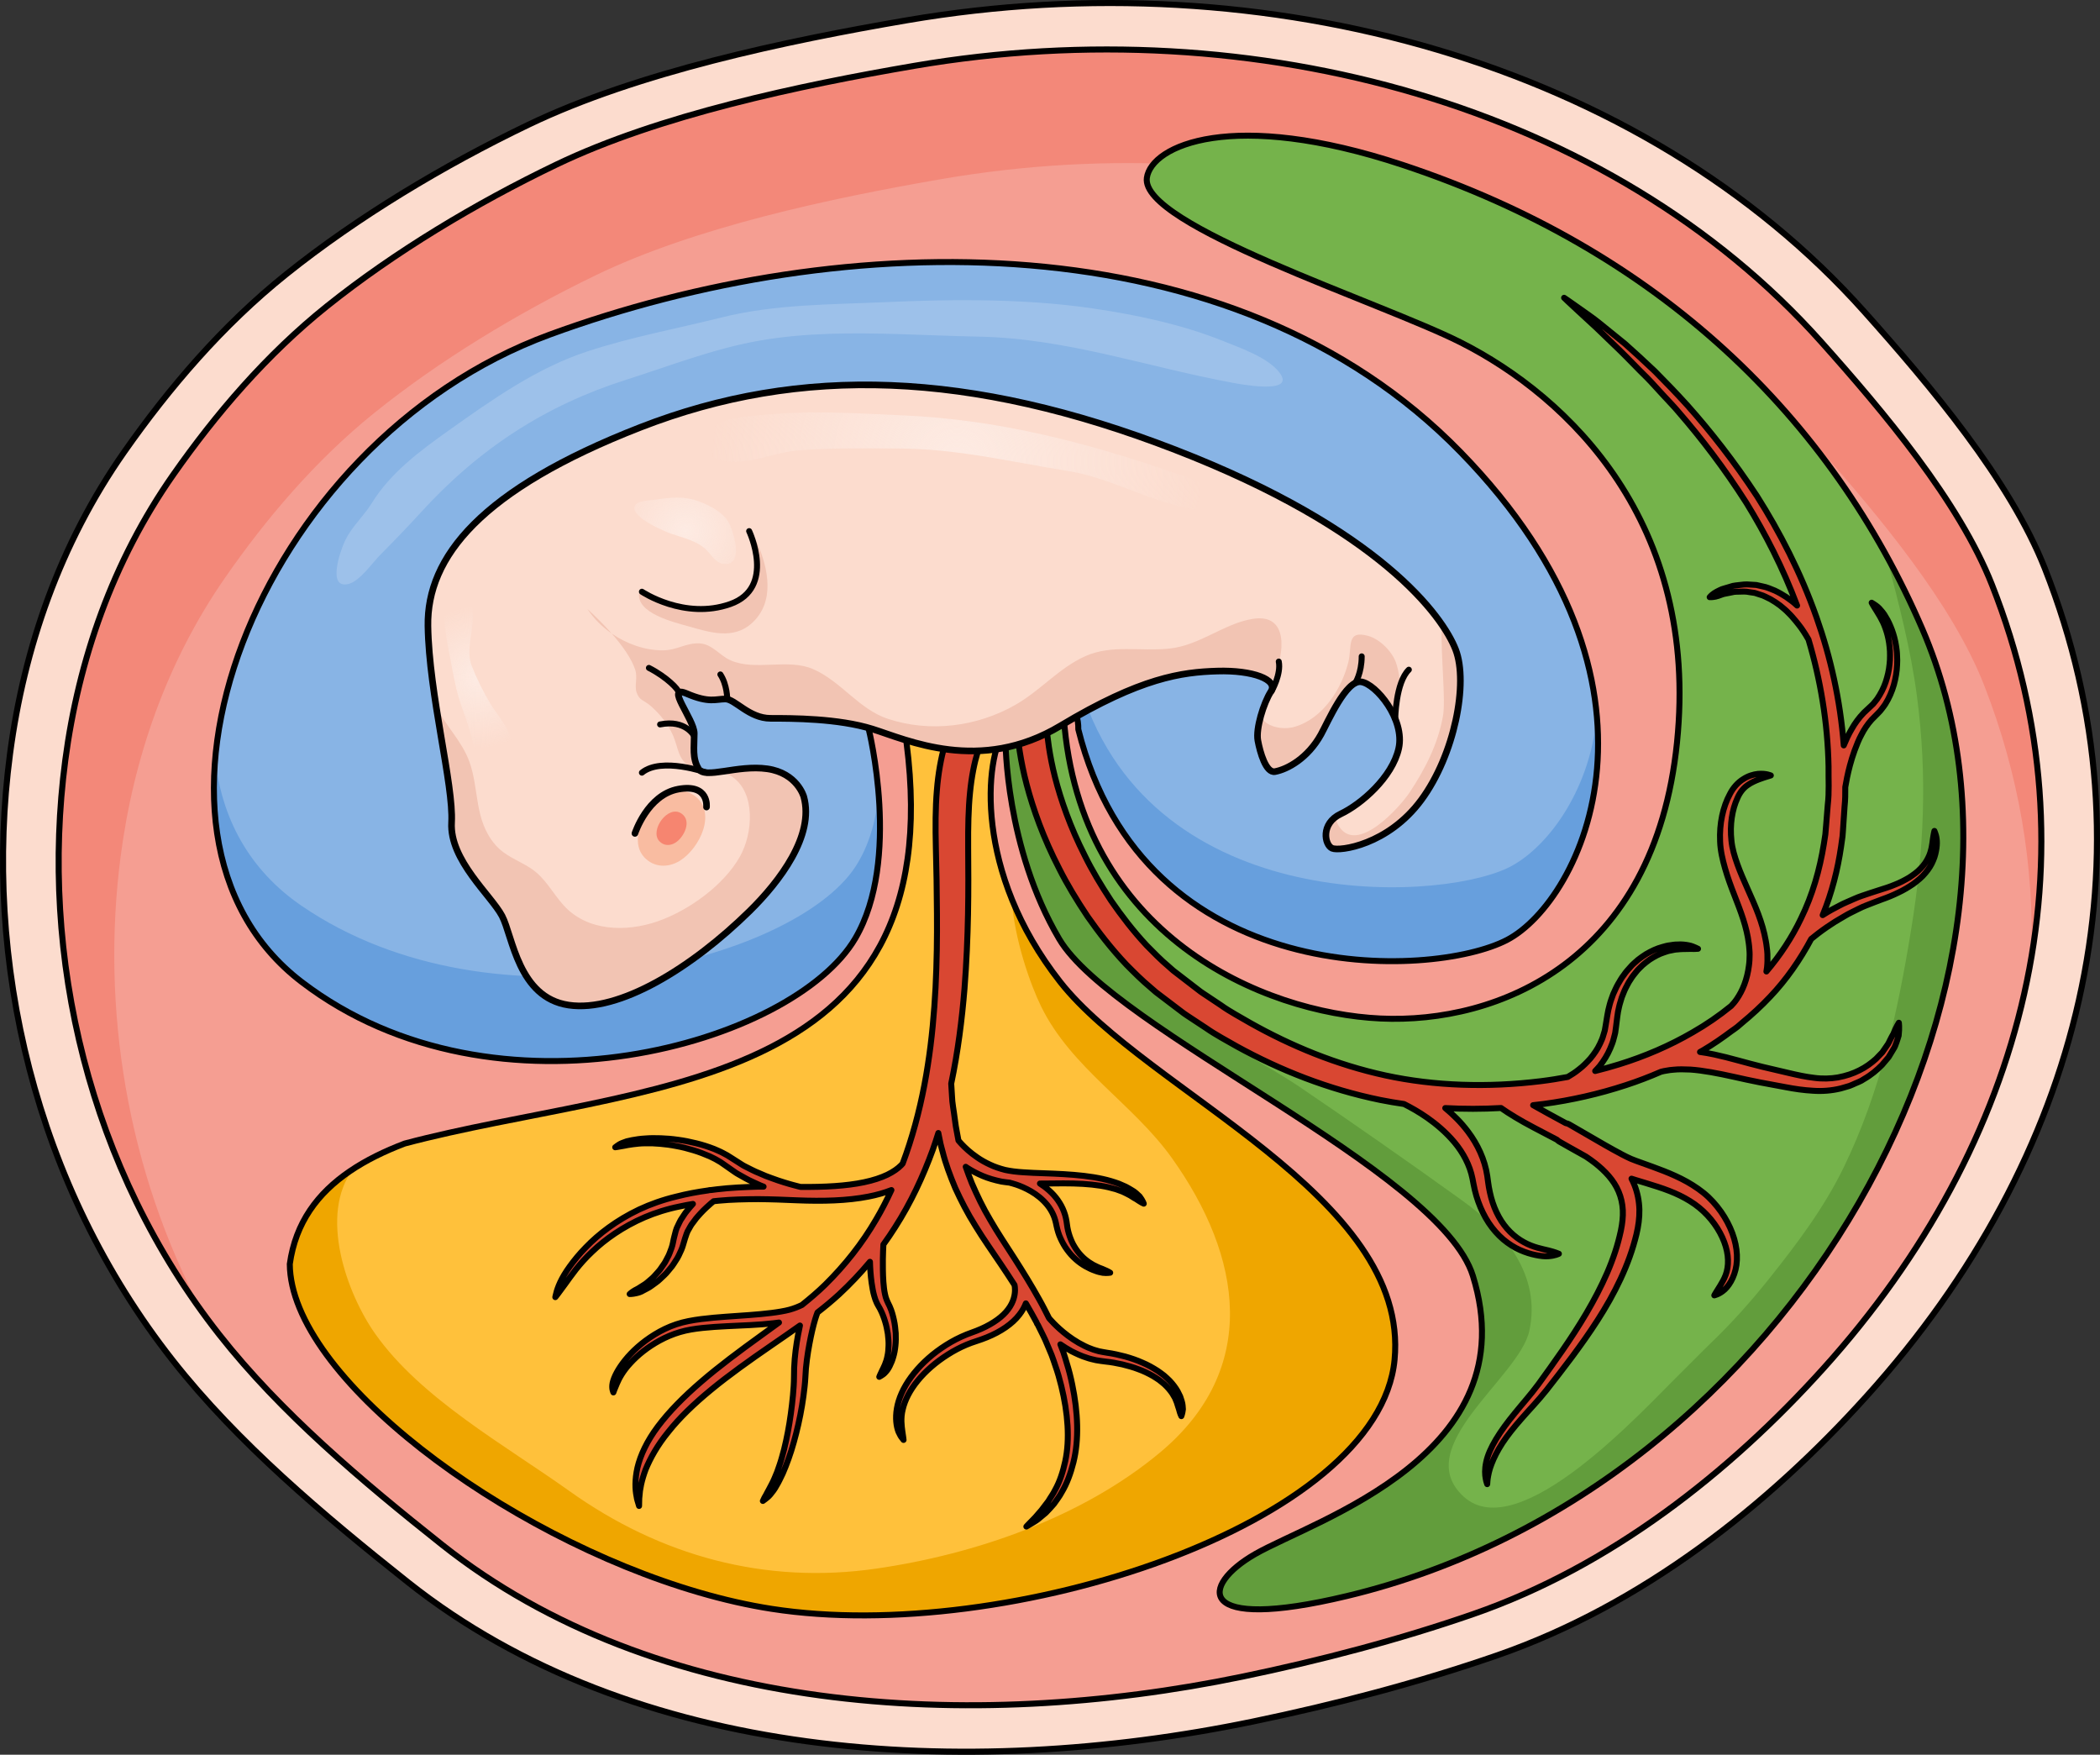 <?xml version="1.0" encoding="utf-8"?>
<!-- Generator: Adobe Illustrator 16.0.0, SVG Export Plug-In . SVG Version: 6.00 Build 0)  -->
<!DOCTYPE svg PUBLIC "-//W3C//DTD SVG 1.1//EN" "http://www.w3.org/Graphics/SVG/1.1/DTD/svg11.dtd">
<svg version="1.1" id="Layer_1" xmlns="http://www.w3.org/2000/svg" xmlns:xlink="http://www.w3.org/1999/xlink" x="0px" y="0px"
	 width="317.132px" height="264.955px" viewBox="0 0 317.132 264.955" enable-background="new 0 0 317.132 264.955"
	 xml:space="preserve">
<rect x="0" y="0" width="317.132" height="264.955" fill="#333333" stroke="none"/>
<g>
	<g>
		<path fill="#FCDCCE" d="M281.896,210.804c32.476-36.021,44.004-81.653,26.896-125c-5.249-13.302-17.296-27.595-27.257-38.747
			c-33.494-37.5-90.24-53.278-144.528-44.004c-18.43,3.148-40.764,7.884-57.178,15.765c-12.884,6.186-25.833,13.976-36.577,22.575
			c-9.661,7.732-17.753,17.229-24.496,26.85C9.044,82.104,3.623,97.873,1.521,113.772c-4.137,31.267,3.738,65.155,24.57,91.643
			c9.765,12.416,22.742,23.349,35.514,33.485c34.031,27.006,84.073,30.054,127.616,21.04c12.452-2.578,25.083-5.896,36.936-10.014
			C247.948,242.353,266.907,227.428,281.896,210.804z"/>
		
			<path fill="none" stroke="#000000" stroke-width="0.913" stroke-linecap="round" stroke-linejoin="round" stroke-miterlimit="10" d="
			M281.896,210.804c32.476-36.021,44.004-81.653,26.896-125c-5.249-13.302-17.296-27.595-27.257-38.747
			c-33.494-37.5-90.24-53.278-144.528-44.004c-18.43,3.148-40.764,7.884-57.178,15.765c-12.884,6.186-25.833,13.976-36.577,22.575
			c-9.661,7.732-17.753,17.229-24.496,26.85C9.044,82.104,3.623,97.873,1.521,113.772c-4.137,31.267,3.738,65.155,24.57,91.643
			c9.765,12.416,22.742,23.349,35.514,33.485c34.031,27.006,84.073,30.054,127.616,21.04c12.452-2.578,25.083-5.896,36.936-10.014
			C247.948,242.353,266.907,227.428,281.896,210.804z"/>
		<path fill="#F59E92" d="M275.344,206.643c30.75-34.106,41.666-77.315,25.468-118.359c-4.971-12.595-16.377-26.128-25.809-36.688
			C243.288,16.087,189.557,1.147,138.151,9.928c-17.449,2.982-38.598,7.465-54.14,14.928c-12.199,5.857-24.461,13.232-34.634,21.375
			c-9.148,7.323-16.811,16.313-23.195,25.424c-9.195,13.125-14.328,28.057-16.319,43.11c-3.916,29.605,3.54,61.695,23.266,86.775
			c9.245,11.755,21.533,22.107,33.627,31.705c32.223,25.572,79.606,28.458,120.836,19.923c11.791-2.441,23.751-5.583,34.974-9.482
			C243.2,236.516,261.151,222.384,275.344,206.643z"/>
		<path fill="#F38879" d="M18.229,129.228c1.926-14.676,6.89-29.232,15.783-42.028c6.174-8.883,13.585-17.646,22.433-24.786
			c9.838-7.938,21.696-15.128,33.495-20.839c15.031-7.275,35.484-11.646,52.359-14.554c49.715-8.561,101.68,6.005,132.352,40.622
			c9.121,10.296,20.152,23.489,24.961,35.769c5.322,13.595,7.609,27.433,7.154,41.084c3.148-18.48,1.402-37.568-5.955-56.212
			c-4.971-12.595-16.377-26.128-25.809-36.688C243.288,16.087,189.557,1.147,138.151,9.928c-17.449,2.982-38.598,7.465-54.14,14.928
			c-12.199,5.857-24.461,13.232-34.634,21.375c-9.148,7.323-16.811,16.313-23.195,25.424c-9.195,13.125-14.328,28.057-16.319,43.11
			c-3.74,28.276,2.902,58.813,20.691,83.351C19.182,176.733,15.214,152.214,18.229,129.228z"/>
		
			<path fill="none" stroke="#000000" stroke-width="0.902" stroke-linecap="round" stroke-linejoin="round" stroke-miterlimit="10" d="
			M192.033,108.819c0,0,1.167-2.976,0-4.443"/>
		<path fill="#FFC13B" d="M136.898,112.119c6.872,53.409-40.642,51.228-75.778,60.548c-3.059,1.164-5.863,2.529-8.289,4.182
			c-4.852,3.302-8.195,7.75-9.068,14.021c0.014,2.116,0.528,4.343,1.475,6.637c7.572,18.352,42.813,41.007,71.308,45.422
			c35.619,5.52,91.68-12.771,94.055-37.607c2.375-24.838-37.423-40.426-50.489-57.051c-13.066-16.624-11.421-33.729-8.367-38.145"/>
		<path fill="#EFA600" d="M160.11,148.269c-3.322-4.228-5.69-8.485-7.329-12.559c0.39,6.143,2.848,13.017,4.454,16.282
			c4.589,9.327,13.876,14.646,19.748,22.88c10.63,14.904,13.348,31.847-1.86,44.497c-11.749,9.774-27.817,15.316-42.807,17.485
			c-16.796,2.43-32.603-1.914-46.351-11.731c-9.646-6.889-22.399-13.939-29.306-23.73c-4.311-6.111-8.536-17.987-3.346-24.849
			c-0.158,0.104-0.328,0.198-0.483,0.304c-4.852,3.302-8.195,7.75-9.068,14.021c0.014,2.116,0.528,4.343,1.475,6.637
			c7.572,18.352,42.813,41.007,71.308,45.422c35.619,5.52,91.68-12.771,94.055-37.607
			C212.975,180.482,173.177,164.894,160.11,148.269z"/>
		
			<path fill="#D94732" stroke="#000000" stroke-width="0.902" stroke-linecap="round" stroke-linejoin="round" stroke-miterlimit="10" d="
			M178.466,211.583c-0.073-0.229-0.155-0.472-0.239-0.728c-0.113-0.248-0.25-0.504-0.385-0.775
			c-0.303-0.528-0.706-1.074-1.211-1.606c-0.25-0.265-0.549-0.508-0.834-0.773c-0.317-0.236-0.635-0.489-0.982-0.718
			c-0.702-0.448-1.463-0.885-2.296-1.232c-0.82-0.37-1.699-0.667-2.596-0.922c-0.877-0.232-1.879-0.457-2.735-0.572
			c-0.503-0.077-0.815-0.146-1.223-0.223c-0.373-0.117-0.753-0.195-1.104-0.346c-0.721-0.245-1.364-0.599-1.969-0.93
			c-0.593-0.352-1.139-0.705-1.613-1.067c-0.953-0.715-1.667-1.392-2.14-1.874c-0.236-0.241-0.411-0.435-0.528-0.566
			c-0.109-0.128-0.169-0.196-0.169-0.196l-0.021-0.025c-0.002-0.002-0.004-0.004-0.005-0.006c-0.485-0.957-0.963-1.921-1.499-2.859
			c-1.163-2.09-2.427-4.131-3.7-6.125c-1.274-1.995-2.567-3.914-3.653-5.803c-1.13-1.886-2.018-3.768-2.793-5.563
			c-0.339-0.847-0.653-1.679-0.932-2.493c0.084,0.056,0.154,0.109,0.239,0.163c0.656,0.424,1.421,0.834,2.283,1.202
			c0.857,0.369,1.841,0.651,2.876,0.865c0.417,0.06,0.843,0.126,1.273,0.168c0.025,0.01,0.042,0.024,0.067,0.031l0.059,0.015
			c0,0,0.073,0.018,0.211,0.053c0.147,0.04,0.371,0.104,0.651,0.201c0.562,0.192,1.36,0.511,2.214,1.011
			c0.854,0.496,1.742,1.191,2.456,2.073c0.355,0.441,0.659,0.932,0.892,1.457c0.238,0.537,0.371,1.056,0.494,1.686
			c0.133,0.621,0.33,1.307,0.609,1.896c0.28,0.605,0.596,1.189,0.994,1.717c0.387,0.53,0.819,1.017,1.297,1.432
			c0.46,0.423,0.972,0.769,1.465,1.054c0.495,0.281,0.98,0.506,1.431,0.66c0.438,0.179,0.854,0.266,1.193,0.323
			c0.349,0.044,0.63,0.034,0.821,0.017c0.188-0.012,0.292-0.032,0.292-0.032s-0.336-0.23-0.921-0.458
			c-0.277-0.147-0.651-0.237-1.03-0.43c-0.395-0.166-0.808-0.397-1.222-0.679c-0.414-0.285-0.835-0.618-1.204-1.025
			c-0.384-0.395-0.722-0.853-1.017-1.347c-0.307-0.49-0.532-1.035-0.728-1.591c-0.192-0.573-0.32-1.105-0.399-1.72
			c-0.071-0.602-0.206-1.313-0.447-1.939c-0.236-0.638-0.566-1.246-0.963-1.799c-0.746-1.055-1.737-1.867-2.676-2.475
			c0.163-0.001,0.325,0,0.487-0.002c2.07-0.023,4.11-0.064,5.997,0.052c0.943,0.057,1.845,0.148,2.687,0.283
			c0.843,0.131,1.608,0.324,2.307,0.526c0.336,0.124,0.658,0.242,0.964,0.353c0.299,0.124,0.557,0.273,0.814,0.397
			c0.521,0.242,0.877,0.554,1.262,0.736c0.34,0.222,0.61,0.407,0.82,0.521s0.339,0.172,0.339,0.172s-0.121-0.438-0.631-1.104
			c-0.317-0.277-0.668-0.678-1.227-0.972c-0.271-0.152-0.55-0.337-0.867-0.491c-0.327-0.144-0.671-0.293-1.03-0.45
			c-0.742-0.268-1.563-0.523-2.453-0.717c-0.889-0.195-1.838-0.348-2.822-0.463c-1.967-0.23-4.068-0.324-6.129-0.396
			c-1.022-0.037-2.068-0.07-3.024-0.143c-0.467-0.026-0.96-0.076-1.462-0.136c-0.45-0.042-0.871-0.147-1.294-0.221
			c-0.827-0.213-1.607-0.474-2.303-0.809c-0.696-0.323-1.329-0.682-1.872-1.058c-1.098-0.744-1.885-1.495-2.389-2.034
			c-0.215-0.224-0.364-0.402-0.481-0.545c-0.067-0.359-0.132-0.714-0.198-1.057c-0.068-0.373-0.137-0.736-0.2-1.09
			c-0.05-0.356-0.099-0.703-0.145-1.039c-0.163-1.353-0.41-2.489-0.431-3.497c-0.047-0.772-0.088-1.41-0.118-1.908
			c1.023-4.86,1.624-9.693,2.005-14.325c0.304-3.91,0.461-7.692,0.532-11.269c0.07-3.569,0.049-6.96,0.022-10.057
			c-0.021-3.088,0.035-5.872,0.282-8.297c0.232-2.426,0.658-4.481,1.155-6.124c0.415-1.37,0.913-2.574,1.276-3.318
			c1.167-0.481,1.742-1.601,1.277-2.625c-0.013-0.015-0.02-0.075-0.197-0.356c-0.104-0.135-0.203-0.353-0.726-0.728
			c-0.07-0.048-0.143-0.092-0.221-0.135c-0.096-0.053-0.204-0.104-0.314-0.149c-0.209-0.087-0.505-0.171-0.805-0.21
			c-0.591-0.088-1.251,0.041-1.58,0.174c-0.756,0.303-0.926,0.538-1.142,0.722c-0.186,0.186-0.302,0.336-0.408,0.479
			c-0.204,0.284-0.352,0.542-0.495,0.82c-0.557,1.104-1.101,2.436-1.662,4.363c-0.536,1.883-0.964,4.183-1.168,6.789
			c-0.22,2.608-0.225,5.52-0.149,8.639c0.086,3.111,0.143,6.448,0.165,9.991c0.028,3.538-0.022,7.261-0.212,11.101
			c-0.206,3.838-0.548,7.796-1.177,11.779c-0.614,3.984-1.521,7.995-2.784,11.925c-0.313,0.971-0.65,1.936-1.01,2.894
			c-0.074,0.084-0.146,0.168-0.235,0.255c-0.459,0.464-1.142,0.966-2.076,1.421c-0.938,0.451-2.131,0.848-3.52,1.137
			c-2.659,0.563-5.979,0.739-9.57,0.707c-0.021-0.005-0.118-0.029-0.307-0.072c-0.201-0.053-0.496-0.13-0.871-0.229
			c-0.376-0.112-0.848-0.227-1.367-0.4c-0.521-0.169-1.116-0.349-1.738-0.589c-0.315-0.116-0.642-0.235-0.981-0.362
			c-0.327-0.14-0.665-0.286-1.012-0.435c-0.718-0.275-1.391-0.656-2.124-1.014c-0.369-0.177-0.679-0.415-1.029-0.623
			c-0.359-0.229-0.722-0.459-1.088-0.693c-0.342-0.238-0.764-0.474-1.211-0.703c-0.435-0.241-0.875-0.4-1.313-0.604
			c-0.894-0.348-1.812-0.645-2.735-0.867c-0.921-0.23-1.84-0.414-2.742-0.53c-0.896-0.13-1.777-0.202-2.613-0.23
			c-0.833-0.032-1.627-0.024-2.355,0.035c-0.728,0.038-1.392,0.143-1.972,0.25c-0.291,0.061-0.562,0.116-0.807,0.179
			c-0.244,0.076-0.459,0.165-0.652,0.238c-0.393,0.142-0.65,0.345-0.825,0.463c-0.179,0.12-0.26,0.196-0.26,0.196
			s0.131-0.011,0.353-0.05c0.231-0.021,0.525-0.118,0.935-0.165c0.195-0.036,0.413-0.069,0.645-0.126
			c0.236-0.035,0.494-0.074,0.768-0.115c0.551-0.072,1.178-0.141,1.869-0.141c0.688-0.022,1.439,0.007,2.226,0.078
			c0.788,0.064,1.616,0.175,2.456,0.342c0.842,0.15,1.694,0.368,2.539,0.626c0.849,0.249,1.667,0.577,2.468,0.915
			c0.372,0.195,0.793,0.368,1.124,0.575l0.517,0.301c0.174,0.106,0.352,0.245,0.527,0.365c0.354,0.249,0.705,0.493,1.053,0.736
			c0.372,0.245,0.715,0.525,1.101,0.731c0.766,0.417,1.483,0.861,2.226,1.177c0.367,0.169,0.725,0.332,1.069,0.49
			c0.183,0.072,0.353,0.14,0.529,0.209c-0.286,0.003-0.563-0.001-0.854,0.003c-2.051,0.064-4.137,0.149-6.214,0.4
			c-0.289,0.033-0.578,0.074-0.867,0.11c-0.146-0.005-0.29,0.011-0.427,0.056c-1.636,0.226-3.256,0.525-4.817,0.93
			c-0.5,0.134-0.971,0.226-1.488,0.394c-0.471,0.152-0.927,0.277-1.399,0.448c-0.472,0.176-0.94,0.354-1.404,0.529
			c-0.445,0.194-0.886,0.387-1.323,0.578c-3.427,1.63-6.136,3.722-8.063,5.73c-0.979,0.995-1.766,1.975-2.411,2.862
			c-0.648,0.889-1.121,1.705-1.447,2.396c-0.319,0.695-0.512,1.254-0.597,1.649c-0.11,0.387-0.142,0.598-0.142,0.598
			s0.158-0.174,0.404-0.512c0.248-0.336,0.609-0.825,1.069-1.449c0.445-0.623,0.984-1.374,1.638-2.22
			c0.667-0.836,1.468-1.756,2.455-2.678c1.937-1.865,4.617-3.768,7.9-5.188c0.418-0.166,0.838-0.332,1.261-0.502
			c0.426-0.144,0.854-0.289,1.287-0.436c0.437-0.143,0.93-0.264,1.396-0.396c0.415-0.121,0.926-0.209,1.388-0.315
			c0.652-0.148,1.317-0.27,1.985-0.379c-0.14,0.151-0.282,0.309-0.426,0.478c-0.302,0.385-0.672,0.771-0.962,1.247
			c-0.152,0.232-0.309,0.471-0.468,0.715c-0.146,0.25-0.26,0.526-0.394,0.796c-0.301,0.525-0.419,1.149-0.578,1.758
			c-0.136,0.49-0.209,1.143-0.395,1.64c-0.198,0.501-0.343,1.017-0.638,1.514c-0.136,0.248-0.249,0.504-0.396,0.741
			c-0.159,0.232-0.318,0.462-0.475,0.688c-0.284,0.472-0.693,0.849-1.027,1.244c-0.327,0.398-0.761,0.685-1.097,1.001
			c-0.338,0.318-0.752,0.504-1.066,0.727c-0.318,0.226-0.629,0.37-0.879,0.506c-0.487,0.29-0.751,0.552-0.751,0.552
			s0.378,0.016,1.011-0.128c0.318-0.068,0.692-0.181,1.05-0.402c0.36-0.213,0.836-0.396,1.23-0.708c0.394-0.312,0.896-0.6,1.293-1
			c0.4-0.396,0.885-0.783,1.242-1.265c0.192-0.234,0.389-0.472,0.588-0.713c0.187-0.246,0.339-0.513,0.512-0.774
			c0.364-0.511,0.624-1.103,0.885-1.692c0.259-0.6,0.342-1.105,0.549-1.715c0.18-0.491,0.287-0.979,0.593-1.428
			c0.132-0.225,0.239-0.451,0.384-0.663c0.156-0.209,0.309-0.412,0.459-0.61c0.27-0.408,0.632-0.754,0.915-1.092
			c0.611-0.656,1.183-1.166,1.588-1.516c0.157-0.128,0.278-0.228,0.38-0.309c0.246-0.025,0.491-0.055,0.737-0.077
			c1.984-0.192,3.998-0.224,5.975-0.239c1.971,0.016,3.924,0.091,5.864,0.178c3.881,0.158,7.609,0.069,10.798-0.561
			c1.264-0.245,2.434-0.579,3.476-0.986c-0.706,1.521-1.466,3.018-2.326,4.463c-2.091,3.598-4.719,6.906-7.671,9.819
			c-1.107,1.088-2.3,2.093-3.515,3.069c-0.541,0.263-1.156,0.516-1.873,0.711c-0.194,0.046-0.395,0.095-0.599,0.144
			c-0.235,0.045-0.477,0.091-0.721,0.137c-0.479,0.079-0.931,0.153-1.454,0.214c-1.021,0.132-2.123,0.223-3.272,0.313
			c-2.297,0.184-4.789,0.289-7.309,0.607c-1.249,0.166-2.557,0.383-3.744,0.79c-1.224,0.404-2.291,0.942-3.263,1.535
			c-1.936,1.188-3.423,2.575-4.473,3.878c-1.048,1.3-1.684,2.522-1.882,3.434c-0.092,0.457-0.066,0.827-0.006,1.071
			c0.057,0.246,0.12,0.369,0.12,0.369s0.049-0.13,0.129-0.358c0.092-0.219,0.225-0.54,0.394-0.95
			c0.332-0.802,0.944-1.936,2.046-3.113c1.076-1.18,2.587-2.424,4.451-3.433c0.928-0.502,1.964-0.943,3.023-1.255
			c1.089-0.323,2.237-0.501,3.441-0.629c2.4-0.25,4.882-0.302,7.222-0.432c1.171-0.06,2.313-0.148,3.4-0.27
			c0.295-0.028,0.602-0.069,0.902-0.112c-0.913,0.667-1.826,1.323-2.725,1.975c-3.275,2.364-6.357,4.658-9.011,6.949
			c-2.659,2.284-4.9,4.561-6.556,6.776c-1.662,2.211-2.655,4.384-3.085,6.221c-0.414,1.849-0.338,3.322-0.134,4.307
			c0.062,0.493,0.211,0.847,0.272,1.095c0.073,0.245,0.11,0.371,0.11,0.371s0.004-0.13,0.011-0.383
			c0.026-0.248-0.019-0.631,0.051-1.109c0.049-0.95,0.305-2.353,0.933-4.026c0.688-1.665,1.749-3.62,3.424-5.665
			c1.629-2.066,3.843-4.218,6.494-6.39c2.646-2.18,5.734-4.376,9.065-6.669c1.4-0.967,2.854-1.957,4.316-3.002
			c-0.1,0.456-0.197,0.936-0.294,1.464c-0.259,1.432-0.506,3.103-0.58,4.931c-0.029,0.936-0.008,1.826-0.071,2.738
			c-0.058,0.924-0.142,1.863-0.256,2.803c-0.218,1.877-0.514,3.75-0.898,5.491c-0.188,0.87-0.395,1.709-0.63,2.495
			c-0.217,0.791-0.484,1.521-0.723,2.2c-0.277,0.665-0.516,1.282-0.799,1.802c-0.252,0.534-0.529,0.97-0.72,1.353
			c-0.178,0.388-0.386,0.66-0.473,0.882c-0.112,0.207-0.156,0.33-0.156,0.33s0.121-0.074,0.321-0.233
			c0.194-0.161,0.525-0.387,0.813-0.742c0.289-0.352,0.643-0.789,0.926-1.333c0.327-0.528,0.61-1.149,0.938-1.823
			c0.286-0.685,0.604-1.423,0.877-2.221c0.287-0.793,0.55-1.637,0.797-2.516c0.495-1.753,0.927-3.641,1.242-5.544
			c0.16-0.952,0.288-1.906,0.39-2.854c0.111-0.955,0.133-1.91,0.199-2.756c0.161-1.734,0.454-3.37,0.739-4.754
			c0.29-1.387,0.597-2.532,0.86-3.285c0.054-0.154,0.104-0.287,0.15-0.403c1.106-0.858,2.198-1.76,3.251-2.725
			c1.655-1.533,3.22-3.183,4.669-4.924c0.028,0.948,0.09,2.014,0.25,3.163c0.101,0.651,0.197,1.321,0.402,2.016
			c0.094,0.348,0.213,0.698,0.39,1.063l0.144,0.275l0.127,0.227c0.083,0.15,0.195,0.315,0.252,0.45
			c0.286,0.55,0.536,1.201,0.72,1.818c0.198,0.623,0.314,1.255,0.416,1.866c0.074,0.613,0.125,1.21,0.107,1.773
			c-0.01,0.563-0.06,1.099-0.166,1.58c-0.088,0.483-0.234,0.918-0.388,1.293c-0.157,0.377-0.317,0.692-0.452,0.96
			c-0.102,0.282-0.249,0.476-0.3,0.641c-0.07,0.153-0.095,0.248-0.095,0.248s0.097-0.045,0.256-0.147
			c0.156-0.105,0.427-0.248,0.644-0.503c0.239-0.246,0.479-0.57,0.674-0.973c0.202-0.398,0.4-0.861,0.54-1.376
			c0.158-0.513,0.261-1.079,0.323-1.68c0.07-0.6,0.071-1.236,0.048-1.893c-0.053-0.655-0.118-1.333-0.273-2.016
			c-0.151-0.69-0.322-1.358-0.648-2.074c-0.348-0.698-0.578-1.166-0.697-1.803c-0.141-0.613-0.193-1.257-0.247-1.871
			c-0.084-1.238-0.085-2.412-0.077-3.417c0.016-0.902,0.048-1.657,0.08-2.227c0.613-0.846,1.203-1.709,1.759-2.591
			c2.377-3.699,4.228-7.674,5.7-11.718c0.301-0.839,0.57-1.686,0.838-2.529c0.029,0.145,0.058,0.284,0.086,0.433
			c0.078,0.382,0.158,0.775,0.24,1.177c0.093,0.406,0.22,0.833,0.332,1.263c0.431,1.74,1.104,3.535,1.895,5.433
			c0.855,1.869,1.845,3.815,3.059,5.738c1.184,1.945,2.545,3.859,3.853,5.807c0.691,1.023,1.374,2.061,2.043,3.105
			c0.036,0.183,0.07,0.443,0.068,0.783c-0.007,0.717-0.204,1.781-1.023,2.865c-0.793,1.093-2.233,2.143-4.059,2.955
			c-0.458,0.202-0.937,0.393-1.433,0.567l-0.798,0.3c-0.279,0.114-0.561,0.229-0.819,0.354c-1.06,0.484-2.057,1.066-2.983,1.703
			c-1.862,1.273-3.43,2.806-4.593,4.392c-1.166,1.585-1.884,3.248-2.13,4.72c-0.256,1.471-0.075,2.731,0.252,3.549
			c0.188,0.405,0.358,0.713,0.521,0.904c0.144,0.2,0.236,0.298,0.236,0.298s-0.003-0.128-0.041-0.353
			c-0.031-0.22-0.079-0.544-0.14-0.955c-0.106-0.805-0.281-1.965,0.063-3.324c0.312-1.356,1.074-2.877,2.26-4.318
			c1.174-1.444,2.755-2.812,4.539-3.94c0.892-0.566,1.838-1.074,2.81-1.48c0.245-0.107,0.482-0.193,0.718-0.283l0.768-0.26
			c0.547-0.176,1.085-0.37,1.603-0.579c2.072-0.835,3.853-2.037,4.894-3.401c0.462-0.583,0.776-1.17,0.994-1.727
			c0.019,0.031,0.039,0.062,0.058,0.094c0.557,0.921,1.049,1.859,1.565,2.79c0.029,0.118,0.083,0.232,0.177,0.337
			c0,0,0.006,0.006,0.007,0.007c0.48,1.013,1.039,2.001,1.434,3.022c0.219,0.521,0.438,1.038,0.652,1.555
			c0.206,0.517,0.363,1.042,0.545,1.56c0.366,1.025,0.664,2.08,0.916,3.111c1.007,4.098,1.301,8.064,0.598,11.345
			c-0.351,1.634-0.842,3.115-1.529,4.34c-0.303,0.628-0.718,1.163-1.02,1.694c-0.38,0.496-0.727,0.953-1.04,1.365
			c-0.347,0.396-0.664,0.748-0.926,1.066c-0.275,0.308-0.543,0.552-0.741,0.764c-0.413,0.412-0.619,0.651-0.619,0.651
			s0.293-0.155,0.818-0.485c0.257-0.169,0.61-0.35,0.957-0.625c0.343-0.273,0.727-0.602,1.162-0.969
			c0.392-0.394,0.804-0.848,1.24-1.35c0.362-0.535,0.819-1.095,1.161-1.748c0.772-1.276,1.345-2.819,1.773-4.524
			c0.855-3.429,0.695-7.524-0.192-11.784c-0.219-1.061-0.48-2.124-0.825-3.213c-0.168-0.537-0.313-1.088-0.504-1.628
			c-0.151-0.396-0.302-0.792-0.452-1.188c0.503,0.35,1.064,0.698,1.688,1.043c0.71,0.358,1.472,0.727,2.346,0.991
			c0.419,0.155,0.89,0.242,1.347,0.357c0.45,0.076,1.011,0.16,1.393,0.202c0.922,0.092,1.685,0.241,2.557,0.428
			c0.833,0.208,1.667,0.429,2.44,0.732c0.791,0.278,1.509,0.638,2.181,1.012c0.331,0.191,0.633,0.405,0.94,0.604
			c0.271,0.225,0.563,0.43,0.807,0.657c0.49,0.454,0.891,0.927,1.203,1.391c0.14,0.237,0.275,0.466,0.404,0.683
			c0.095,0.23,0.185,0.448,0.269,0.653c0.152,0.413,0.226,0.79,0.35,1.093c0.145,0.619,0.342,0.994,0.342,0.994
			s0.161-0.366,0.238-1.042C178.618,212.455,178.606,212.039,178.466,211.583z M149.293,109.576c0,0,0.002-0.002,0.002-0.003
			C149.301,109.564,149.301,109.565,149.293,109.576z M145.438,109.316c-0.015-0.021-0.028-0.042-0.042-0.059
			c-0.104-0.167-0.091-0.164-0.102-0.181C145.334,109.162,145.389,109.238,145.438,109.316z"/>
		
			<path fill="none" stroke="#000000" stroke-width="0.902" stroke-linecap="round" stroke-linejoin="round" stroke-miterlimit="10" d="
			M136.898,112.119c6.872,53.409-40.642,51.228-75.778,60.548c-3.059,1.164-5.863,2.529-8.289,4.182
			c-4.852,3.302-8.195,7.75-9.068,14.021c0.014,2.116,0.528,4.343,1.475,6.637c7.572,18.352,42.813,41.007,71.308,45.422
			c35.619,5.52,91.68-12.771,94.055-37.607c2.375-24.838-37.423-40.426-50.489-57.051c-13.066-16.624-11.421-33.729-8.367-38.145"/>
		<path fill="#75B34B" d="M151.847,111.829c0,0-0.039,16.143,8.103,29.94c8.142,13.799,57.529,34.91,62.479,50.876
			c8.367,26.992-23.847,36.831-32.89,42.014c-8.273,4.742-9.219,11.855,13.848,6.337c67.684-16.192,109.566-93.487,86.908-146.037
			c-13.731-31.846-39.645-57.179-78.429-70.048c-25.781-8.555-37.982-2.926-38.672,1.932c-1.019,7.175,35.313,18.771,47.349,24.838
			c16.425,8.278,36.102,27.323,32.709,60.438c-3.393,33.114-27.139,42.497-44.778,41.669s-45.455-12.446-47.83-45.501"/>
		<path fill="#629D3C" d="M290.294,94.958c-1.646-3.817-3.473-7.539-5.471-11.16c1.859,7.075,3.715,14.131,4.662,21.303
			c1.596,12.066,1.068,23.282-0.852,35.124c-2.026,12.5-4.627,24.599-10.234,36.102c-2.963,6.081-7.037,11.492-11.308,16.841
			c-2.642,3.31-5.558,6.579-8.604,9.507c-1.704,1.638-3.341,3.344-5.028,4.998c-5.192,5.089-24.092,25.979-32.446,18.289
			c-8.114-7.469,8.364-17.934,9.927-24.969c1.856-8.36-3.669-15.076-10.072-19.684c-4.169-2.999-8.391-5.99-12.632-8.949
			c-3.907-2.728-7.83-5.429-11.742-8.087c-5.237-3.559-11.052-6.216-15.951-10.275c-5.058-4.191-9.396-9.163-13.758-14.05
			c-3.126-3.502-5.983-8.147-7.116-12.722c-1.3-5.253-0.573-10.616-2.289-15.979c-0.148-0.464-0.317-0.951-0.498-1.446l-5.035,2.027
			c0,0-0.039,16.143,8.103,29.94c8.142,13.799,57.529,34.91,62.479,50.876c8.367,26.992-23.847,36.831-32.89,42.014
			c-8.273,4.742-9.219,11.855,13.848,6.337C271.069,224.803,312.952,147.508,290.294,94.958z"/>
		
			<path fill="#D94732" stroke="#000000" stroke-width="0.902" stroke-linecap="round" stroke-linejoin="round" stroke-miterlimit="10" d="
			M292.46,126.663c-0.041-0.393-0.143-0.69-0.216-0.891c-0.065-0.201-0.118-0.305-0.118-0.305s-0.038,0.113-0.075,0.319
			c-0.051,0.206-0.079,0.505-0.149,0.874c-0.042,0.369-0.107,0.811-0.196,1.306c-0.11,0.49-0.251,1.043-0.538,1.583
			c-0.263,0.55-0.645,1.096-1.136,1.594c-0.472,0.517-1.087,0.953-1.735,1.373c-0.672,0.394-1.387,0.771-2.163,1.07
			c-0.771,0.323-1.541,0.568-2.39,0.828c-0.801,0.243-1.68,0.556-2.504,0.828c-0.841,0.269-1.609,0.669-2.386,0.985
			c-0.773,0.326-1.468,0.743-2.155,1.088c-0.522,0.278-0.992,0.579-1.447,0.862c1.383-3.348,2.268-6.855,2.779-10.349l0.216-1.537
			c0.058-0.615,0.074-1.034,0.112-1.559c0.067-1,0.135-1.996,0.201-2.988c0.102-0.946,0.115-1.919,0.104-2.896
			c0.139-0.835,0.353-1.96,0.703-3.277c0.192-0.71,0.422-1.471,0.707-2.257c0.293-0.78,0.607-1.605,1.035-2.39
			c0.403-0.803,0.919-1.561,1.518-2.236c0.343-0.347,0.688-0.697,1.035-1.049c0.176-0.163,0.354-0.372,0.529-0.613
			c0.17-0.229,0.361-0.455,0.506-0.688c0.585-0.924,1.012-1.922,1.303-2.93c0.278-1.011,0.45-2.027,0.487-3.016
			c0.027-0.493,0.035-0.978-0.005-1.452c-0.008-0.474-0.076-0.934-0.143-1.38c-0.133-0.891-0.359-1.717-0.629-2.454
			c-0.278-0.732-0.575-1.394-0.921-1.931c-0.3-0.564-0.684-0.979-0.987-1.318c-0.315-0.329-0.635-0.52-0.834-0.657
			c-0.201-0.138-0.318-0.195-0.318-0.195s0.057,0.126,0.181,0.333c0.108,0.221,0.322,0.489,0.535,0.867
			c0.21,0.381,0.517,0.797,0.775,1.335c0.295,0.515,0.536,1.147,0.757,1.841c0.212,0.698,0.38,1.476,0.457,2.308
			c0.039,0.416,0.08,0.843,0.063,1.282c0.013,0.438-0.02,0.884-0.069,1.335c-0.083,0.904-0.294,1.82-0.593,2.711
			c-0.307,0.891-0.743,1.736-1.266,2.505c-0.129,0.191-0.277,0.342-0.411,0.517l-0.204,0.254l-0.272,0.258
			c-0.374,0.351-0.748,0.699-1.118,1.046c-0.754,0.779-1.378,1.635-1.863,2.505c-0.488,0.82-0.854,1.65-1.187,2.448
			c-0.523-6.84-2.001-13.342-4.101-19.295c-2.419-6.871-5.616-12.998-9.004-18.342c-3.477-5.293-7.072-9.848-10.484-13.679
			c-1.719-1.902-3.394-3.624-4.956-5.196c-1.614-1.52-3.105-2.907-4.485-4.119c-1.428-1.157-2.701-2.191-3.81-3.09
			c-1.104-0.901-2.128-1.563-2.921-2.143c-1.597-1.146-2.471-1.723-2.471-1.723s0.749,0.739,2.196,2.062
			c0.72,0.663,1.606,1.48,2.65,2.442c1.02,0.982,2.192,2.111,3.505,3.376c1.308,1.267,2.684,2.741,4.25,4.272
			c0.77,0.779,1.512,1.646,2.322,2.506c0.792,0.877,1.665,1.739,2.469,2.716c3.314,3.821,6.792,8.353,10.133,13.589
			c2.84,4.614,5.518,9.8,7.658,15.51c-0.049-0.043-0.093-0.088-0.144-0.131c-0.443-0.422-0.976-0.781-1.497-1.161
			c-0.542-0.352-1.117-0.685-1.713-0.967c-0.618-0.244-1.217-0.529-1.868-0.638c-0.317-0.071-0.632-0.143-0.943-0.212
			c-0.318-0.02-0.633-0.038-0.942-0.057c-0.616-0.075-1.207,0.01-1.764,0.081c-0.277,0.04-0.551,0.051-0.805,0.112
			c-0.25,0.074-0.492,0.146-0.726,0.215c-0.457,0.154-0.899,0.23-1.244,0.414c-0.353,0.164-0.651,0.328-0.885,0.483
			c-0.465,0.318-0.669,0.593-0.669,0.593s0.365,0.028,0.896-0.083c0.265-0.061,0.57-0.158,0.911-0.294
			c0.338-0.146,0.758-0.174,1.191-0.279c0.218-0.044,0.445-0.091,0.681-0.14c0.235-0.035,0.485-0.02,0.738-0.033
			c0.506-0.019,1.036-0.052,1.574,0.068c0.269,0.039,0.542,0.079,0.818,0.12c0.267,0.086,0.536,0.174,0.808,0.263
			c0.553,0.133,1.052,0.452,1.575,0.688c0.503,0.283,0.987,0.608,1.444,0.949c0.439,0.373,0.887,0.713,1.26,1.123
			c0.398,0.376,0.74,0.787,1.066,1.174c0.334,0.378,0.607,0.777,0.878,1.125c0.243,0.371,0.486,0.696,0.666,1.008
			c0.167,0.271,0.308,0.508,0.422,0.717c1.785,5.993,2.9,12.488,3.026,19.174c-0.029,1.919,0.117,3.804-0.123,5.81
			c-0.08,0.991-0.16,1.986-0.24,2.985l-0.122,1.442l-0.224,1.45c-0.621,3.862-1.709,7.704-3.461,11.268
			c-1.371,2.872-3.142,5.549-5.216,7.988c0.028-0.212,0.076-0.411,0.097-0.628c0.067-0.638,0.08-1.302,0.054-1.985l-0.034-0.52
			l-0.063-0.508c-0.039-0.311-0.074-0.618-0.146-0.981c-0.245-1.397-0.64-2.716-1.131-4.031c-0.489-1.308-1.062-2.572-1.614-3.813
			c-0.55-1.243-1.093-2.459-1.531-3.681c-0.44-1.229-0.797-2.411-0.912-3.609c-0.267-2.394,0.104-4.716,0.912-6.442
			c0.368-0.859,0.908-1.513,1.516-1.932c0.606-0.43,1.228-0.69,1.753-0.89c0.527-0.202,0.973-0.34,1.283-0.43
			c0.316-0.1,0.485-0.152,0.485-0.152s-0.166-0.073-0.494-0.152c-0.328-0.077-0.823-0.14-1.462-0.083
			c-0.63,0.071-1.41,0.279-2.187,0.779c-0.794,0.48-1.541,1.279-2.043,2.278c-1.044,1.925-1.604,4.455-1.474,7.16
			c0.048,1.36,0.375,2.753,0.753,4.076c0.384,1.335,0.863,2.651,1.364,3.925c0.496,1.276,0.986,2.525,1.379,3.755
			c0.392,1.219,0.688,2.462,0.828,3.593c0.045,0.267,0.067,0.59,0.092,0.904l0.031,0.425l0.01,0.407
			c-0.007,0.546-0.025,1.089-0.1,1.615c-0.129,1.052-0.376,2.031-0.697,2.883c-0.32,0.853-0.717,1.575-1.118,2.164
			c-0.288,0.439-0.599,0.787-0.883,1.081c-1.814,1.477-3.753,2.811-5.792,3.974c-3.5,2.038-7.258,3.644-11.131,4.842
			c-1.191,0.373-2.395,0.699-3.604,1.002c0.229-0.242,0.456-0.481,0.68-0.747c0.603-0.781,1.177-1.663,1.596-2.661
			c0.21-0.499,0.42-1.006,0.541-1.549c0.068-0.269,0.15-0.535,0.207-0.809l0.115-0.832c0.148-1.048,0.225-2.137,0.466-3.07
			c0.101-0.486,0.284-0.97,0.415-1.457c0.195-0.463,0.355-0.945,0.584-1.389c0.234-0.439,0.442-0.893,0.729-1.289
			c0.254-0.421,0.55-0.802,0.858-1.164c0.282-0.387,0.652-0.677,0.966-1.013c0.35-0.291,0.694-0.581,1.054-0.828
			c0.728-0.476,1.463-0.87,2.191-1.101c0.359-0.129,0.709-0.242,1.055-0.295c0.342-0.071,0.666-0.147,0.979-0.154
			c0.622-0.072,1.166-0.058,1.624-0.069c0.458-0.029,0.818,0.021,1.076-0.007c0.254-0.003,0.396-0.021,0.396-0.021
			s-0.119-0.069-0.355-0.168c-0.236-0.095-0.585-0.274-1.06-0.358c-0.474-0.091-1.06-0.171-1.736-0.118
			c-0.34-0.008-0.694,0.054-1.071,0.112c-0.38,0.04-0.766,0.142-1.168,0.262c-0.81,0.213-1.64,0.6-2.47,1.085
			c-0.409,0.25-0.806,0.548-1.209,0.852c-0.364,0.347-0.79,0.654-1.123,1.061c-0.362,0.383-0.711,0.787-1.015,1.234
			c-0.339,0.424-0.597,0.906-0.879,1.38c-0.277,0.478-0.483,0.994-0.724,1.499c-0.179,0.527-0.396,1.04-0.533,1.594
			c-0.325,1.129-0.427,2.174-0.616,3.197l-0.126,0.718c-0.059,0.233-0.141,0.459-0.208,0.688c-0.118,0.462-0.318,0.887-0.513,1.304
			c-0.386,0.835-0.909,1.563-1.446,2.215c-0.563,0.633-1.135,1.201-1.732,1.652c-0.577,0.473-1.167,0.836-1.692,1.144
			c-0.001,0.001-0.003,0.001-0.005,0.002c-1.357,0.25-2.719,0.473-4.083,0.638c-7.963,0.978-16.032,0.734-23.427-0.867
			c-7.438-1.614-14.331-4.492-20.426-7.924c-1.508-0.886-3.055-1.693-4.414-2.666c-0.697-0.465-1.391-0.927-2.078-1.386
			c-0.344-0.232-0.688-0.447-1.027-0.691l-1.008-0.776c-0.67-0.516-1.334-1.026-1.992-1.533l-0.982-0.756l-0.122-0.095l-0.061-0.047
			c0.093,0.072-0.006-0.008,0.001-0.004l-0.22-0.194l-0.437-0.387c-1.187-0.997-2.255-2.098-3.307-3.166
			c-2.05-2.2-3.81-4.508-5.378-6.774c-1.516-2.304-2.865-4.555-3.953-6.765c-2.237-4.39-3.637-8.468-4.51-11.863
			c-0.869-3.409-1.154-6.14-1.324-7.899c-0.073-1.946-0.112-2.985-0.112-2.985v-0.023l-0.001-0.016
			c-0.055-1.241-1.106-2.203-2.348-2.148s-2.203,1.105-2.147,2.348c0,0,0.046,1.049,0.133,3.017c0.203,2.137,0.556,5.138,1.52,8.818
			c0.973,3.678,2.508,8.041,4.93,12.718c1.182,2.354,2.637,4.751,4.279,7.207c1.697,2.421,3.605,4.888,5.849,7.262
			c1.153,1.159,2.326,2.347,3.644,3.443l0.485,0.421l0.243,0.212l0.117,0.097l0.061,0.047l0.123,0.093l0.988,0.75
			c0.661,0.502,1.328,1.008,2.002,1.52l1.014,0.769c0.353,0.252,0.734,0.491,1.103,0.739c0.745,0.49,1.495,0.984,2.251,1.483
			c1.494,1.046,3.1,1.873,4.695,2.794c6.446,3.535,13.731,6.456,21.642,8.067c1.173,0.236,2.357,0.43,3.547,0.603
			c0.05,0.024,0.087,0.042,0.14,0.068c0.848,0.434,2.062,1.085,3.401,2.026c1.339,0.938,2.808,2.167,4.095,3.7
			c1.278,1.532,2.313,3.419,2.716,5.473c0.108,0.518,0.202,1.121,0.351,1.731c0.136,0.593,0.318,1.175,0.518,1.744
			c0.406,1.138,0.933,2.221,1.57,3.19c0.64,0.97,1.395,1.82,2.205,2.513c0.818,0.685,1.678,1.224,2.521,1.596
			c0.841,0.38,1.65,0.616,2.372,0.765c0.723,0.146,1.36,0.226,1.888,0.181c1.055-0.06,1.624-0.373,1.624-0.373
			s-0.587-0.26-1.543-0.496c-0.948-0.234-2.329-0.461-3.752-1.259c-1.424-0.768-2.831-2.086-3.789-3.854
			c-0.484-0.879-0.867-1.854-1.146-2.879c-0.135-0.516-0.252-1.039-0.346-1.571c-0.096-0.513-0.143-1.055-0.239-1.673
			c-0.361-2.51-1.507-4.848-2.902-6.697c-1.075-1.437-2.284-2.605-3.445-3.57c2.787,0.151,5.601,0.15,8.427-0.01
			c0.016,0.012,0.027,0.02,0.043,0.031c0.479,0.336,1.204,0.825,2.102,1.358c1.564,0.961,3.777,2.073,6.312,3.411
			c0.097,0.1,0.204,0.192,0.331,0.265c0,0,0.543,0.308,1.492,0.847c0.658,0.375,1.524,0.863,2.539,1.422
			c0.473,0.316,0.941,0.645,1.398,1c1.46,1.157,2.814,2.551,3.54,4.295c0.366,0.867,0.581,1.813,0.631,2.806
			c0.047,0.988-0.078,2.042-0.287,3.054c-0.249,1.152-0.528,2.188-0.875,3.244c-0.352,1.067-0.755,2.127-1.208,3.17
			c-1.814,4.174-4.269,8.108-6.737,11.685c-1.234,1.792-2.471,3.501-3.647,5.126c-1.148,1.561-2.434,2.98-3.539,4.353
			c-2.234,2.716-3.915,5.306-4.348,7.436c-0.229,1.049-0.176,1.909-0.064,2.462c0.05,0.278,0.102,0.486,0.155,0.623
			c0.046,0.137,0.07,0.207,0.07,0.207s0.006-0.074,0.018-0.219c0.013-0.143,0.017-0.352,0.057-0.62
			c0.085-0.536,0.221-1.303,0.583-2.214c0.345-0.913,0.879-1.981,1.632-3.142c0.757-1.159,1.745-2.391,2.892-3.693
			c1.139-1.314,2.459-2.66,3.752-4.284c1.236-1.581,2.542-3.252,3.857-5.018c2.618-3.533,5.326-7.441,7.348-11.792
			c0.507-1.085,0.966-2.196,1.373-3.326c0.412-1.142,0.763-2.337,1.028-3.424c0.29-1.229,0.466-2.45,0.442-3.716
			c-0.03-1.259-0.277-2.523-0.733-3.684c-0.135-0.345-0.29-0.674-0.455-0.994c0.191,0.06,0.38,0.118,0.584,0.186
			c2.254,0.7,4.607,1.327,6.718,2.357c1.045,0.517,2.057,1.122,2.92,1.839c0.861,0.702,1.644,1.543,2.279,2.427
			c1.284,1.769,2.021,3.754,2.063,5.46c0.03,0.854-0.109,1.629-0.349,2.276c-0.236,0.651-0.568,1.161-0.823,1.609
			c-0.282,0.453-0.505,0.81-0.656,1.053c-0.16,0.253-0.235,0.414-0.235,0.414s0.165-0.037,0.456-0.155
			c0.292-0.116,0.691-0.344,1.128-0.737c0.848-0.785,1.744-2.393,1.829-4.443c0.104-2.043-0.579-4.374-1.878-6.492
			c-0.65-1.066-1.447-2.079-2.419-3.007c-0.973-0.914-2.079-1.656-3.229-2.313c-2.315-1.288-4.763-2.104-6.932-2.891
			c-0.514-0.188-1.108-0.391-1.555-0.584c-0.407-0.173-0.886-0.421-1.345-0.659c-0.919-0.486-1.796-0.977-2.601-1.434
			c-3.223-1.865-5.371-3.108-5.371-3.108l-0.006-0.003l-0.011-0.007c-0.157-0.089-0.323-0.141-0.491-0.169
			c-1.938-1.063-3.61-1.95-4.935-2.717c0.53-0.063,1.061-0.113,1.591-0.186c4.172-0.561,8.331-1.5,12.391-2.831
			c1.799-0.583,3.571-1.267,5.315-2.022c0.022-0.006,0.042-0.01,0.066-0.017c0.221-0.068,0.502-0.117,0.819-0.167
			c0.309-0.063,0.65-0.108,1.022-0.132c0.735-0.083,1.595-0.067,2.537-0.023c1.894,0.128,4.14,0.557,6.596,1.103
			c1.229,0.271,2.513,0.566,3.85,0.821c1.306,0.243,2.634,0.49,3.96,0.737c1.336,0.26,2.723,0.46,4.114,0.537
			c1.399,0.099,2.78-0.009,4.167-0.339c0.305-0.088,0.605-0.175,0.904-0.261c0.294-0.075,0.594-0.172,0.906-0.322
			c0.598-0.288,1.243-0.484,1.739-0.847c1.07-0.611,1.965-1.369,2.712-2.13c0.346-0.408,0.678-0.799,0.992-1.171
			c0.252-0.417,0.49-0.813,0.714-1.185c0.249-0.357,0.366-0.752,0.495-1.103c0.133-0.349,0.221-0.682,0.313-0.973
			c0.143-1.245,0.027-1.936,0.027-1.936s-0.408,0.626-0.823,1.673c-0.139,0.251-0.306,0.52-0.45,0.825
			c-0.16,0.298-0.279,0.645-0.526,0.952c-0.22,0.319-0.453,0.66-0.699,1.019c-0.302,0.313-0.618,0.643-0.949,0.986
			c-0.708,0.634-1.538,1.254-2.517,1.734c-0.962,0.486-1.965,0.826-3.262,1.075c-1.082,0.18-2.341,0.228-3.583,0.052
			c-1.253-0.142-2.526-0.423-3.826-0.729c-1.312-0.308-2.624-0.615-3.915-0.918c-1.259-0.302-2.508-0.649-3.733-0.979
			c-1.225-0.334-2.434-0.645-3.601-0.897c-0.73-0.161-1.443-0.276-2.143-0.376c0.162-0.095,0.33-0.178,0.49-0.274
			c1.484-0.876,2.905-1.859,4.285-2.897c0.004-0.004,0.01-0.006,0.015-0.009c0,0,0.14-0.098,0.401-0.28
			c0.213-0.133,0.66-0.485,1.15-0.935c1.487-1.225,2.911-2.528,4.23-3.931c2.486-2.609,4.541-5.593,6.221-8.741
			c0.563-0.466,1.359-1.091,2.361-1.783c0.535-0.34,1.094-0.748,1.726-1.107c0.636-0.352,1.276-0.786,1.993-1.127
			c0.72-0.331,1.435-0.752,2.215-1.041c0.79-0.301,1.536-0.614,2.388-0.918c0.805-0.28,1.673-0.631,2.46-1.021
			c0.803-0.37,1.558-0.829,2.263-1.308c0.687-0.509,1.337-1.038,1.841-1.661c0.521-0.602,0.92-1.258,1.18-1.903
			c0.284-0.637,0.405-1.267,0.49-1.814C292.513,127.54,292.517,127.054,292.46,126.663z"/>
		
			<path fill="none" stroke="#000000" stroke-width="0.902" stroke-linecap="round" stroke-linejoin="round" stroke-miterlimit="10" d="
			M151.847,111.829c0,0-0.039,16.143,8.103,29.94c8.142,13.799,57.529,34.91,62.479,50.876c8.367,26.992-23.847,36.831-32.89,42.014
			c-8.273,4.742-9.219,11.855,13.848,6.337c67.684-16.192,109.566-93.487,86.908-146.037
			c-13.731-31.846-39.645-57.179-78.429-70.048c-25.781-8.555-37.982-2.926-38.672,1.932c-1.019,7.175,35.313,18.771,47.349,24.838
			c16.425,8.278,36.102,27.323,32.709,60.438c-3.393,33.114-27.139,42.497-44.778,41.669s-45.455-12.446-47.83-45.501"/>
		<path fill="#88B4E5" d="M131.195,110.125c0,0,4.936,19.688-2.032,31.565c-9.303,15.859-54.287,28.98-83.608,6.578
			c-29.321-22.4-6.969-81.443,37.449-97.74S186.217,33.05,220.542,68.241s18.357,67.782,7.036,73.687s-54.867,7.719-64.738-31.803
			C163.13,97.29,131.195,110.125,131.195,110.125z"/>
		<g>
			<path fill="#679FDD" d="M129.163,130.897c-9.303,14.184-54.287,25.918-83.608,5.883c-7.984-5.455-12.13-13.343-13.048-22.225
				c-1.164,13.464,2.753,25.848,13.048,33.713c29.321,22.402,74.306,9.281,83.608-6.578c3.762-6.413,4.053-15.099,3.525-21.737
				C132.298,123.786,131.283,127.665,129.163,130.897z"/>
			<path fill="#679FDD" d="M227.578,131.11c-11.321,5.279-54.867,6.902-64.738-28.442c0.29-11.479-31.645,0-31.645,0
				s0.8,2.855,1.3,6.958c5.975-2.237,30.6-10.78,30.345,0.499c9.871,39.521,53.417,37.707,64.738,31.803
				c6.727-3.508,15.094-16.438,13.577-33.737C239.978,119.962,233.205,128.485,227.578,131.11z"/>
		</g>
		
			<path fill="none" stroke="#000000" stroke-width="0.902" stroke-linecap="round" stroke-linejoin="round" stroke-miterlimit="10" d="
			M131.195,110.125c0,0,4.936,19.688-2.032,31.565c-9.303,15.859-54.287,28.98-83.608,6.578c-29.321-22.4-6.969-81.443,37.449-97.74
			S186.217,33.05,220.542,68.241s18.357,67.782,7.036,73.687s-54.867,7.719-64.738-31.803
			C163.13,97.29,131.195,110.125,131.195,110.125z"/>
		<path fill="#FCDCCE" d="M113.19,137.578c4.584-4.497,9.817-11.438,8.195-17.276c0,0-0.973-3.567-5.514-4.216
			s-9.405,1.622-10.379,0s-0.649-3.243-0.649-5.352s-4.54-7.461-1.135-6.001s4.378,0.812,5.838,0.812s3.568,2.919,6.812,2.919
			s10.217-0.001,15.406,1.621s16.217,6.812,28.38-0.486s18.326-8.108,23.678-8.271s9.244,1.297,8.108,3.081
			s-2.298,5.614-1.974,7.397s1.224,4.958,2.595,4.702c1.869-0.349,4.952-2.013,6.941-5.612c1.032-1.867,3.789-8.271,6.06-7.946
			s6.648,5.677,5.676,10.055s-5.676,8.432-8.757,9.892s-2.434,4.704-1.298,5.19s8.434-0.486,13.461-7.298s7.136-17.677,5.189-22.704
			s-11.35-18.162-42.325-30.163s-56.598-12.813-80.762-3.406s-32.272,19.623-32.11,30.002s3.894,24.002,3.569,29.678
			s6.001,11.027,7.622,14.108s2.433,12.324,10.055,13.46S104.43,146.172,113.19,137.578z"/>
		<path fill="#F2C4B3" d="M110.278,91.21c2.012-0.71,3.471-2.2,3.905-4.31c0.173-0.836,0.339-2.017,0.224-2.851
			c-0.166-1.2-1.129-2.2-1.001-3.466c0.414,0.325,0.738,0.95,0.956,1.448c1.676,3.849,2.724,8.891-0.855,12.095
			c-2.771,2.48-6.282,1.375-9.525,0.451c-2.133-0.606-8.091-1.994-7.437-5.179c1.403-0.066,3.53,1.544,4.964,1.945
			C104.377,92.149,107.448,92.209,110.278,91.21z"/>
		<g>
			<path fill="#F2C4B3" d="M191.887,103.143c0.202-0.355,0.39-0.693,0.521-0.984c1.504-3.31,2.347-9.604-3.229-8.712
				c-4.375,0.699-7.963,4.021-12.653,4.493c-4.363,0.44-8.63-0.63-12.594,1.122c-3.937,1.739-6.798,5.208-10.605,7.374
				c-5.817,3.31-12.885,4.206-19.251,2.102c-4.353-1.438-7.063-5.661-11.269-7.499c-3.824-1.672-8.681,0.316-12.449-1.318
				c-1.7-0.737-2.8-2.491-4.745-2.576c-2.024-0.089-3.386,1.051-5.535,1.054c-2.669,0.004-5.413-0.952-7.701-2.539
				c1.545,1.755,2.953,3.695,3.541,5.438c0.404,1.197-0.125,2.431,0.208,3.426c0.429,1.282,1.052,1.134,2.119,2.052
				c1.433,1.232,2.689,2.836,3.415,4.526c0.764,1.778,0.768,3.777,2.688,4.7c0.413,0.199,0.83,0.32,1.248,0.401
				c-0.034-0.04-0.075-0.071-0.103-0.117c-0.974-1.622-0.649-3.243-0.649-5.352s-4.54-7.461-1.135-6.001s4.378,0.812,5.838,0.812
				s3.568,2.919,6.812,2.919s10.217-0.001,15.406,1.621s16.217,6.812,28.38-0.486s18.326-8.108,23.678-8.271
				C187.825,101.207,191.011,101.993,191.887,103.143z"/>
			<path fill="#F2C4B3" d="M88.716,91.962c0.944,1.434,2.212,2.69,3.66,3.696C91.125,94.237,89.784,92.936,88.716,91.962z"/>
			<path fill="#F2C4B3" d="M212.904,119.609c-1.452,2.2-8.114,9.727-10.82,4.963c-0.224-0.394-0.309-0.823-0.292-1.277
				c-2.282,1.581-1.66,4.346-0.618,4.792c1.136,0.486,8.434-0.486,13.461-7.298s7.136-17.677,5.189-22.704
				c-0.382-0.987-1.059-2.291-2.123-3.834c-0.118,5.116,0.656,11.415,0.204,13.906C217.134,112.408,215.21,116.114,212.904,119.609z
				"/>
			<path fill="#F2C4B3" d="M121.386,120.301c0,0-0.973-3.567-5.514-4.216c-2.539-0.362-5.177,0.187-7.182,0.459
				c0.672,0.126,1.341,0.356,2.003,0.832c3.413,2.448,3.019,8.437,1.062,11.934c-2.45,4.38-7.777,8.188-12.463,9.813
				c-4.771,1.655-10.637,1.502-14.176-2.425c-1.753-1.946-2.762-4.162-5.002-5.615c-1.888-1.225-3.83-1.789-5.345-3.561
				c-3.189-3.729-2.382-8.353-3.889-12.519c-1.102-3.047-3.538-5.386-4.999-8.241c1.109,7.101,2.52,13.85,2.314,17.432
				c-0.324,5.676,6.001,11.027,7.622,14.108s2.433,12.324,10.055,13.46s18.557-5.591,27.317-14.186
				C117.774,133.081,123.008,126.139,121.386,120.301z"/>
			<path fill="#F2C4B3" d="M205.553,102.95c1.553,0.222,4.09,2.796,5.228,5.802c0.768-2.897,0.93-6.122,0.023-8.723
				c-0.582-1.669-2.426-3.514-4.168-4.005c-3.365-0.951-2.428,1.584-3.017,3.959c-0.972,3.912-3.765,8.499-8.113,9.761
				c-1.854,0.538-4.397-0.007-5.118-1.602c-0.386,1.392-0.592,2.78-0.431,3.664c0.324,1.783,1.224,4.958,2.595,4.702
				c1.869-0.349,4.952-2.013,6.941-5.612C200.525,109.029,203.282,102.625,205.553,102.95z"/>
		</g>
		<path fill="#F9BCA1" d="M97.249,129.397c1.479,1.628,3.641,1.661,5.408,0.581c2.972-1.816,5.795-7.464,2.061-9.939
			C100.177,117.029,93.945,125.759,97.249,129.397z"/>
		<path fill="#F68570" d="M99.556,127c0.658,0.727,1.623,0.741,2.412,0.259c1.326-0.811,2.586-3.33,0.92-4.436
			C100.861,121.48,98.081,125.376,99.556,127z"/>
		<path fill="none" stroke="#000000" stroke-linecap="round" stroke-linejoin="round" stroke-miterlimit="10" d="M113.19,137.578
			c4.584-4.497,9.817-11.438,8.195-17.276c0,0-0.973-3.567-5.514-4.216s-9.405,1.622-10.379,0s-0.649-3.243-0.649-5.352
			s-4.54-7.461-1.135-6.001s4.378,0.812,5.838,0.812s3.568,2.919,6.812,2.919s10.217-0.001,15.406,1.621s16.217,6.812,28.38-0.486
			s18.326-8.108,23.678-8.271s9.244,1.297,8.108,3.081s-2.298,5.614-1.974,7.397s1.224,4.958,2.595,4.702
			c1.869-0.349,4.952-2.013,6.941-5.612c1.032-1.867,3.789-8.271,6.06-7.946s6.648,5.677,5.676,10.055s-5.676,8.432-8.757,9.892
			s-2.434,4.704-1.298,5.19s8.434-0.486,13.461-7.298s7.136-17.677,5.189-22.704s-11.35-18.162-42.325-30.163
			s-56.598-12.813-80.762-3.406s-32.272,19.623-32.11,30.002s3.894,24.002,3.569,29.678s6.001,11.027,7.622,14.108
			s2.433,12.324,10.055,13.46S104.43,146.172,113.19,137.578z"/>
		
			<path fill="none" stroke="#000000" stroke-width="0.913" stroke-linecap="round" stroke-linejoin="round" stroke-miterlimit="10" d="
			M275.344,206.643c30.75-34.106,41.666-77.315,25.468-118.359c-4.971-12.595-16.377-26.128-25.809-36.688
			C243.288,16.087,189.557,1.147,138.151,9.928c-17.449,2.982-38.598,7.465-54.14,14.928c-12.199,5.857-24.461,13.232-34.634,21.375
			c-9.148,7.323-16.811,16.313-23.195,25.424c-9.195,13.125-14.328,28.057-16.319,43.11c-3.916,29.605,3.54,61.695,23.266,86.775
			c9.245,11.755,21.533,22.107,33.627,31.705c32.223,25.572,79.606,28.458,120.836,19.923c11.791-2.441,23.751-5.583,34.974-9.482
			C243.2,236.516,261.151,222.384,275.344,206.643z"/>
		<path d="M102.444,110.019"/>
		
			<path fill="none" stroke="#000000" stroke-width="0.902" stroke-linecap="round" stroke-linejoin="round" stroke-miterlimit="10" d="
			M102.456,104.527c0.102-0.359-1.779-2.313-4.46-3.676"/>
		<path fill="none" stroke="#000000" stroke-linecap="round" stroke-linejoin="round" stroke-miterlimit="10" d="M95.884,125.84
			c0,0,1.887-5.832,6.561-6.685s4.247,2.702,4.247,2.702"/>
		
			<path fill="none" stroke="#000000" stroke-width="0.902" stroke-linecap="round" stroke-linejoin="round" stroke-miterlimit="10" d="
			M96.938,89.348c0,0,6.406,4.31,13.34,1.862s2.855-11.014,2.855-11.014"/>
		
			<path fill="none" stroke="#000000" stroke-width="0.902" stroke-linecap="round" stroke-linejoin="round" stroke-miterlimit="10" d="
			M204.661,103.134c0,0,0.975-1.479,0.975-4.026"/>
		
			<path fill="none" stroke="#000000" stroke-width="0.902" stroke-linecap="round" stroke-linejoin="round" stroke-miterlimit="10" d="
			M210.701,108.545c0,0,0.056-5.475,2.056-7.424"/>
		
			<path fill="none" stroke="#000000" stroke-width="0.902" stroke-linecap="round" stroke-linejoin="round" stroke-miterlimit="10" d="
			M192.033,104.375c0,0,1.468-2.581,1.081-4.483"/>
		
			<path fill="none" stroke="#000000" stroke-width="0.902" stroke-linecap="round" stroke-linejoin="round" stroke-miterlimit="10" d="
			M106.702,116.667c0,0-6.784-2.429-9.764,0"/>
		
			<path fill="none" stroke="#000000" stroke-width="0.902" stroke-linecap="round" stroke-linejoin="round" stroke-miterlimit="10" d="
			M104.839,111.154c0,0-1.271-2.555-5.154-1.769"/>
		
			<path fill="none" stroke="#000000" stroke-width="0.902" stroke-linecap="round" stroke-linejoin="round" stroke-miterlimit="10" d="
			M109.826,105.577c0,0,0.002-2.16-1.04-3.74"/>
		<radialGradient id="SVGID_1_" cx="103.474" cy="80.147" r="12.289" gradientUnits="userSpaceOnUse">
			<stop  offset="0.005" style="stop-color:#FDEBE3"/>
			<stop  offset="1" style="stop-color:#FDEBE3;stop-opacity:0"/>
		</radialGradient>
		<path fill="url(#SVGID_1_)" d="M101.356,80.587c-0.974-0.341-6.036-2.452-5.514-4.105c0.312-0.987,2.545-0.936,3.354-1.063
			c2.148-0.341,4.189-0.506,6.266,0.256c1.816,0.666,4.029,1.799,4.807,3.671c0.631,1.521,1.87,5.688-0.609,5.813
			c-1.551,0.077-2.16-1.38-3.096-2.233C105.147,81.631,103.129,81.208,101.356,80.587z"/>
		<radialGradient id="SVGID_2_" cx="144.544" cy="69.688" r="37.146" gradientUnits="userSpaceOnUse">
			<stop  offset="0.005" style="stop-color:#FDEBE3"/>
			<stop  offset="1" style="stop-color:#FDEBE3;stop-opacity:0"/>
		</radialGradient>
		<path fill="url(#SVGID_2_)" d="M120.334,68.033c4.988-0.441,10.053-0.316,15.066-0.315c9.066,0.001,17.107,1.996,25.957,3.415
			c6.104,0.979,11.527,4.229,17.65,5.519c1.344,0.283,3.77,1.126,4.35-0.602c0.887-2.64-4.521-4.134-6.107-4.682
			c-13.434-4.645-26.705-8.043-40.919-8.649c-6.384-0.272-12.765-0.727-19.152-0.224c-3.043,0.239-7.366,0.362-10.039,2.052
			c-3.134,1.981-0.819,4.324,1.845,4.979C112.564,70.404,116.745,68.35,120.334,68.033z"/>
		<radialGradient id="SVGID_3_" cx="72.214" cy="102.249" r="10.741" gradientUnits="userSpaceOnUse">
			<stop  offset="0.005" style="stop-color:#FDEBE3"/>
			<stop  offset="1" style="stop-color:#FDEBE3;stop-opacity:0"/>
		</radialGradient>
		<path fill="url(#SVGID_3_)" d="M68.153,100.257c0.41,2.28,0.89,4.695,1.717,6.867c0.786,2.066,1.279,3.942,1.82,6.077
			c0.381,1.504,1.326,3.001,2.967,3.321c2.183,0.427,2.689-2.29,2.623-3.956c-0.1-2.463-2.05-4.342-3.256-6.357
			c-1.042-1.743-2.081-3.841-2.805-5.727c-0.818-2.132,0.127-4.819,0.179-7.019c0.034-1.42,0.081-3.165-0.576-4.464
			c-1.105-2.186-2.659-0.602-3.219,1.042C66.532,93.187,67.583,97.098,68.153,100.257z"/>
		<path fill="#9DC1EA" d="M52.794,80.432c-0.263,0.402-0.504,0.822-0.713,1.27c-0.738,1.586-2.716,7.332,0.595,6.461
			c1.673-0.44,3.57-3.198,4.75-4.386c2.082-2.099,4.144-4.228,6.138-6.415c8.802-9.65,18.8-16.146,30.974-20.015
			c6.661-2.117,13.235-4.701,20.118-5.908c6.975-1.223,14.082-1.194,21.126-0.991c4.016,0.115,8.028,0.305,12.045,0.382
			c13.243,0.255,25.452,4.602,38.38,6.978c0.949,0.175,9.151,1.748,7.203-1.277c-1.578-2.452-6.131-4.003-8.616-5.008
			c-6.218-2.514-13.131-3.976-19.706-4.944c-5.697-0.839-11.464-1.168-17.213-1.243c-4.759-0.063-9.519,0.082-14.271,0.292
			c-8.242,0.364-16.602,0.295-24.677,2.317c-6.729,1.686-13.553,2.929-20.169,5.096c-7.658,2.509-14.355,7.234-20.956,11.929
			c-4.303,3.06-8.81,6.367-11.683,11.036C55.141,77.592,53.809,78.879,52.794,80.432z"/>
	</g>
</g>
</svg>
